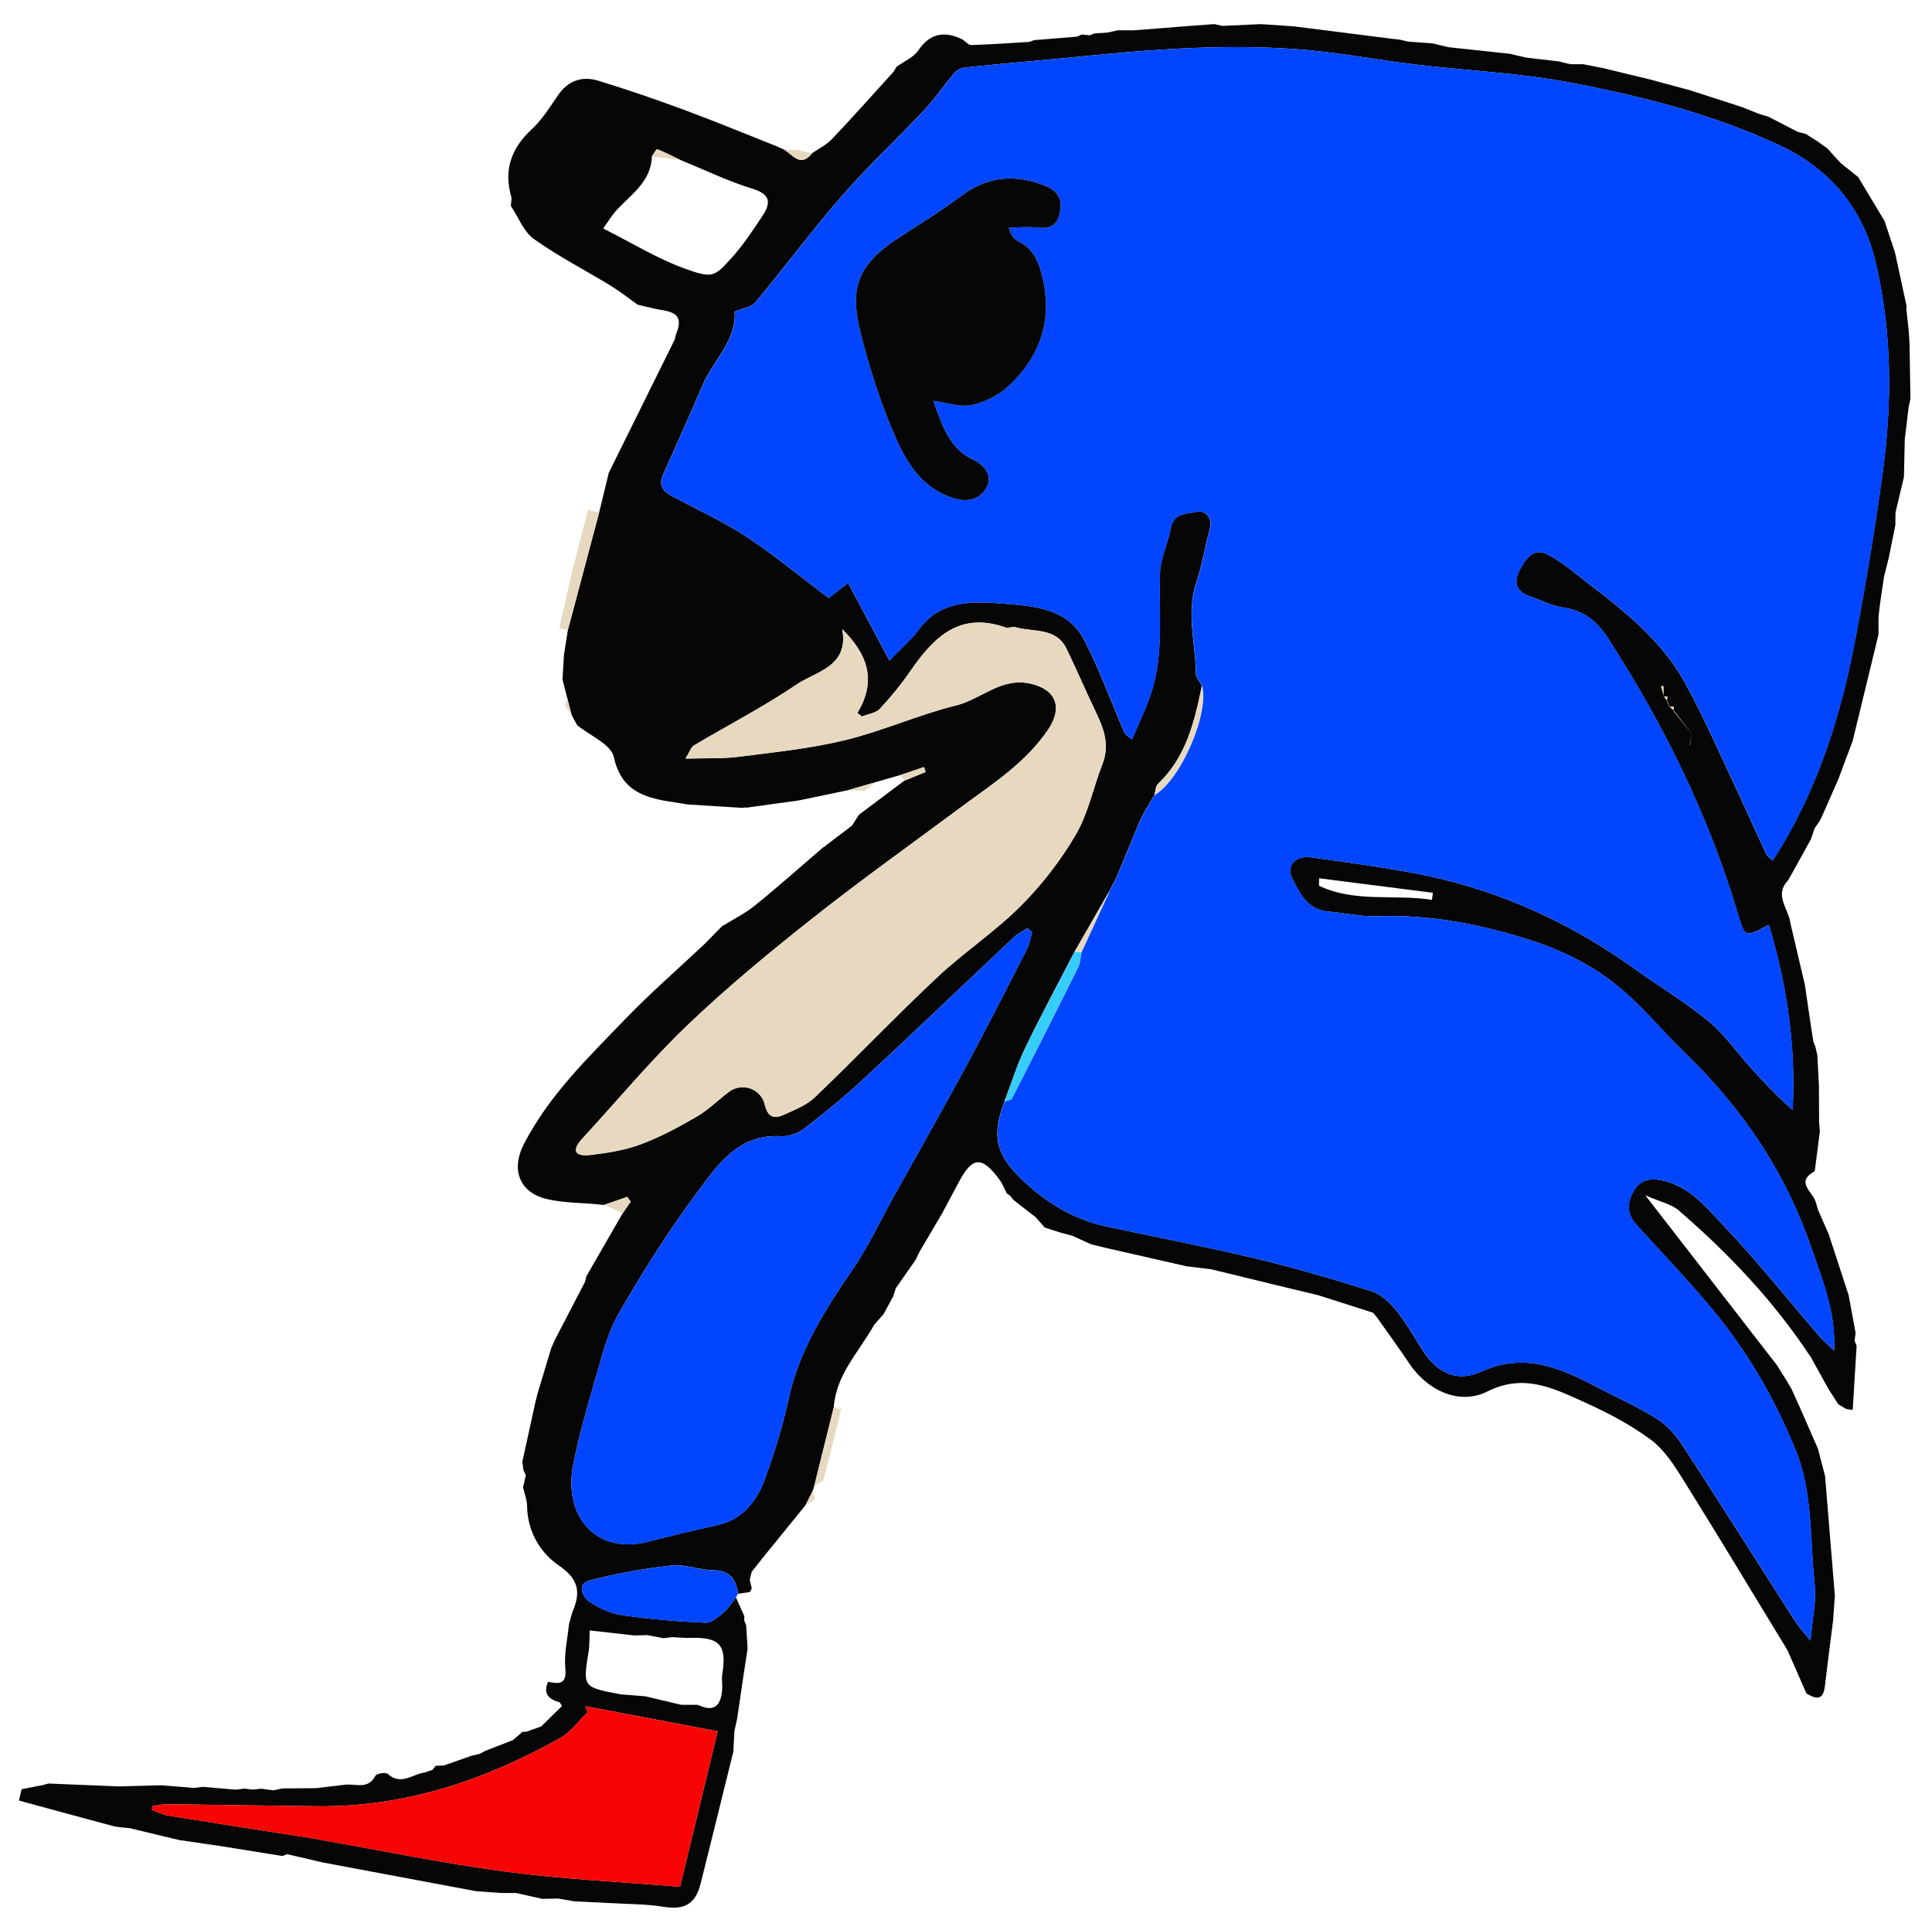 <svg width="160" height="159" viewBox="0 0 160 159" fill="none" xmlns="http://www.w3.org/2000/svg">
<path d="M1.571 149.085C4.153 149.787 6.732 150.499 9.318 151.185C9.776 151.307 10.266 151.314 10.739 151.373C12.098 151.703 13.459 152.025 14.818 152.351C16.006 152.525 17.193 152.701 18.381 152.874C20.047 153.143 21.717 153.409 23.384 153.677C23.518 153.626 23.652 153.575 23.785 153.528C24.775 153.757 25.768 153.987 26.757 154.217C30.976 155.007 35.194 155.8 39.416 156.59C40.1 156.642 40.782 156.689 41.467 156.74C41.895 156.74 42.323 156.742 42.751 156.742C43.469 156.902 44.188 157.066 44.905 157.226C45.346 157.218 45.791 157.208 46.232 157.2C46.673 157.276 47.115 157.352 47.559 157.431C48.595 157.481 49.632 157.531 50.668 157.581C52.079 157.669 53.508 157.651 54.899 157.876C56.682 158.166 57.595 157.689 58.035 155.917C58.941 152.294 59.834 148.668 60.73 145.043C60.761 144.47 60.791 143.901 60.822 143.328C60.895 142.998 60.967 142.672 61.04 142.342C61.221 141.104 61.407 139.864 61.589 138.626C61.699 137.913 61.806 137.199 61.917 136.482C61.918 136.479 61.906 136.413 61.906 136.413C61.868 135.807 61.834 135.201 61.796 134.594C61.741 134.449 61.685 134.307 61.629 134.161C61.633 134.048 61.639 133.934 61.643 133.817C61.41 133.299 61.178 132.777 60.944 132.258C60.626 132.668 60.36 133.145 59.968 133.47C59.513 133.853 58.935 134.384 58.431 134.362C56.115 134.26 53.794 134.065 51.495 133.73C50.55 133.592 49.575 133.147 48.785 132.598C48.215 132.202 47.778 131.145 48.81 130.87C51.035 130.284 53.326 129.873 55.616 129.622C56.736 129.498 57.916 130.006 59.07 130.018C60.46 130.032 60.96 130.772 61.124 131.965C61.445 131.918 61.77 131.871 62.091 131.824C62.146 131.726 62.205 131.629 62.26 131.532C62.204 131.289 62.148 131.042 62.092 130.8C62.145 130.583 62.197 130.366 62.25 130.15C62.631 129.669 63.011 129.181 63.398 128.705C64.5 127.346 65.606 125.989 66.709 124.63C66.903 124.246 67.095 123.858 67.289 123.475C67.335 123.34 67.378 123.205 67.425 123.07C67.967 120.891 68.507 118.708 69.049 116.529C69.239 113.803 71.151 111.922 72.388 109.707C72.654 109.403 72.916 109.098 73.18 108.797C73.446 108.306 73.715 107.812 73.981 107.32C74.047 107.104 74.113 106.89 74.179 106.674C74.733 105.884 75.287 105.09 75.838 104.3C75.944 104.079 76.049 103.858 76.154 103.64C76.806 102.533 77.458 101.424 78.11 100.317L78.097 100.324C78.55 99.475 79.004 98.623 79.461 97.775C80.55 95.753 81.34 95.726 82.778 97.683C83.032 98.029 83.189 98.449 83.39 98.838C83.492 98.88 83.585 98.941 83.664 99.016C83.752 99.128 83.836 99.242 83.924 99.353C84.537 99.829 85.147 100.3 85.76 100.775C86.017 101.066 86.274 101.354 86.531 101.646C86.958 101.784 87.385 101.919 87.811 102.057C88.135 102.142 88.459 102.228 88.784 102.31C89.312 102.549 89.835 102.791 90.362 103.03C90.796 103.135 91.234 103.241 91.668 103.346C93.864 103.847 96.063 104.345 98.258 104.846C98.939 104.928 99.622 105.01 100.302 105.095C100.74 105.201 101.177 105.307 101.615 105.413C102.931 105.732 104.246 106.054 105.562 106.377C106.766 106.668 107.975 106.955 109.179 107.246C110.689 107.727 112.199 108.211 113.709 108.692C113.804 108.805 113.898 108.922 113.992 109.035L113.989 109.02C114.885 110.294 115.814 111.55 116.676 112.85C118.182 115.119 120.827 116.392 123.182 115.212C126.216 113.693 128.668 114.958 131.203 116.097C133.122 116.961 135.026 117.958 136.707 119.203C137.821 120.025 138.646 121.319 139.402 122.527C142.325 127.21 145.168 131.939 148.039 136.651C148.559 137.84 149.079 139.029 149.599 140.219C150.364 140.682 150.986 140.833 151.127 139.634C151.339 137.812 151.581 135.992 151.81 134.171C151.857 133.488 151.908 132.805 151.955 132.122C151.686 128.819 151.413 125.518 151.144 122.216C150.947 121.463 150.753 120.71 150.556 119.957C150.051 118.807 149.546 117.656 149.044 116.506C148.817 116.006 148.591 115.503 148.364 115.003C148.201 114.728 148.034 114.451 147.871 114.175C147.76 113.999 147.649 113.826 147.539 113.65L147.166 113.046C143.639 108.495 140.11 103.939 136.259 98.973C137.484 99.509 138.415 99.693 139.034 100.229C143.153 103.788 146.881 107.71 149.891 112.268C149.938 112.304 149.968 112.349 149.982 112.408C150.462 113.271 150.943 114.135 151.423 114.998C151.699 115.426 151.975 115.858 152.247 116.285C152.461 116.41 152.671 116.534 152.886 116.655C153.042 116.686 153.199 116.714 153.355 116.745L153.436 116.698C153.545 114.943 153.653 113.187 153.758 111.433C153.701 111.294 153.645 111.152 153.588 111.013C153.615 110.798 153.644 110.579 153.672 110.363C153.482 109.324 153.287 108.286 153.097 107.247C152.548 105.571 152.004 103.894 151.456 102.218C151.165 101.55 150.87 100.885 150.579 100.216C150.509 99.984 150.44 99.755 150.367 99.522C150.126 98.679 148.646 97.872 150.288 96.974C150.429 95.876 150.574 94.775 150.715 93.677C150.693 93.435 150.671 93.194 150.651 92.949C150.647 91.916 150.639 90.883 150.635 89.85C150.59 89.029 150.549 88.21 150.504 87.386L150.514 87.403C150.452 87.141 150.391 86.876 150.329 86.614C150.282 86.506 150.231 86.4 150.185 86.291C150.125 85.919 150.066 85.543 150.007 85.171C149.917 84.565 149.829 83.964 149.739 83.359C149.653 82.764 149.567 82.17 149.478 81.576C149.308 80.853 149.141 80.132 148.971 79.41C148.739 78.416 148.505 77.425 148.272 76.43C148.133 75.25 146.884 74.124 148.095 72.879C148.715 71.757 149.339 70.637 149.959 69.516C150.066 69.201 150.178 68.885 150.286 68.57C150.424 68.371 150.564 68.169 150.703 67.969C150.755 67.871 150.804 67.768 150.856 67.669C151.32 66.615 151.782 65.556 152.247 64.501C152.64 63.454 153.034 62.403 153.428 61.355C153.878 59.498 154.328 57.641 154.781 55.785C154.887 55.348 154.993 54.912 155.099 54.475C155.178 54.147 155.258 53.819 155.337 53.491C155.417 53.163 155.496 52.838 155.572 52.509C155.579 51.934 155.539 51.351 155.601 50.779C155.71 49.77 155.883 48.767 156.026 47.759C156.159 47.228 156.291 46.694 156.424 46.163C156.605 45.273 156.782 44.385 156.963 43.494C156.967 43.144 156.973 42.791 156.977 42.442L157.676 39.488C157.7 38.455 157.721 37.418 157.745 36.385C157.852 35.483 157.958 34.585 158.069 33.684C158.118 33.467 158.165 33.245 158.214 33.028C158.191 31.525 158.168 30.026 158.142 28.522C158.121 28.18 158.1 27.834 158.082 27.493C158.017 26.883 157.949 26.273 157.884 25.663C157.866 25.565 157.87 25.465 157.9 25.368C157.58 23.887 157.26 22.406 156.94 20.922C156.653 20.053 156.366 19.181 156.078 18.312C155.349 17.096 154.619 15.881 153.889 14.665C153.408 14.281 152.924 13.893 152.442 13.508C152.071 13.099 151.696 12.692 151.325 12.282C151.034 12.073 150.743 11.867 150.452 11.658C150.149 11.469 149.847 11.278 149.545 11.09L148.892 10.921C148.065 10.495 147.242 10.07 146.415 9.644C146.199 9.585 145.981 9.521 145.766 9.462C145.231 9.253 144.698 9.04 144.167 8.831C143.846 8.729 143.527 8.624 143.207 8.522C142.128 8.174 141.045 7.825 139.966 7.476C138.881 7.182 137.795 6.891 136.713 6.597C135.397 6.278 134.081 5.959 132.765 5.64C132.213 5.531 131.665 5.422 131.112 5.316C130.76 5.318 130.408 5.316 130.056 5.317C129.727 5.238 129.401 5.159 129.072 5.082C128.167 4.978 127.262 4.873 126.361 4.766L125.047 4.454C123.349 4.272 121.652 4.09 119.954 3.908C119.737 3.855 119.516 3.801 119.299 3.752C119.078 3.699 118.858 3.645 118.637 3.592L116.587 3.442C116.366 3.389 116.146 3.335 115.925 3.282C115.702 3.256 115.481 3.233 115.257 3.207C112.55 2.863 109.846 2.524 107.139 2.181C106.233 2.121 105.326 2.057 104.42 1.998C103.357 2.046 102.292 2.097 101.229 2.145C101.007 2.094 100.789 2.045 100.568 1.995C99.745 2.056 98.925 2.118 98.103 2.179C97.392 2.236 96.678 2.292 95.968 2.349C95.254 2.406 94.541 2.459 93.827 2.515C93.416 2.513 93.003 2.506 92.593 2.504C92.299 2.568 92.004 2.636 91.706 2.699C91.352 2.721 90.995 2.746 90.641 2.768L90.642 2.761C90.518 2.814 90.386 2.869 90.255 2.921C90.038 2.899 89.819 2.881 89.598 2.859C89.458 2.919 89.319 2.975 89.179 3.035C87.999 3.131 86.819 3.227 85.639 3.324C85.506 3.371 85.372 3.422 85.238 3.47C83.641 3.565 82.045 3.682 80.448 3.729C80.206 3.737 79.953 3.429 79.704 3.264C78.235 2.554 77.049 2.718 76.053 4.168C75.653 4.756 74.868 5.08 74.255 5.522C74.165 5.666 74.076 5.815 73.985 5.96C72.295 7.819 70.623 9.699 68.893 11.521C68.438 12.001 67.8 12.305 67.247 12.692C66.34 13.845 65.696 12.896 64.994 12.414C64.762 12.309 64.532 12.208 64.3 12.103C61.753 11.097 59.224 10.046 56.66 9.098C54.314 8.23 51.94 7.415 49.547 6.682C48.233 6.281 47.071 6.652 46.236 7.853C45.557 8.828 44.922 9.883 44.06 10.678C42.32 12.282 41.678 14.11 42.367 16.386C42.348 16.607 42.326 16.827 42.307 17.049C42.931 17.981 43.362 19.18 44.217 19.79C46.227 21.226 48.451 22.359 50.568 23.654C51.345 24.127 52.063 24.701 52.81 25.229C53.247 25.335 53.686 25.438 54.124 25.541C55.263 25.799 56.811 25.709 55.991 27.671C55.953 27.825 55.909 27.978 55.869 28.131C54.051 31.807 52.234 35.48 50.413 39.156C50.361 39.372 50.307 39.592 50.258 39.809C50.047 40.682 49.834 41.558 49.619 42.43C48.756 45.678 47.893 48.922 47.029 52.169C46.923 52.852 46.813 53.534 46.707 54.217C46.667 54.898 46.623 55.583 46.583 56.264C46.716 56.779 46.849 57.295 46.982 57.81C47.102 58.28 47.224 58.751 47.344 59.218C47.494 59.493 47.647 59.767 47.796 60.043C48.854 60.91 50.606 61.63 50.833 62.676C51.373 65.176 52.934 65.909 55.036 66.303L56.996 66.612C58.499 66.705 60.006 66.799 61.509 66.893C61.606 66.85 61.709 66.844 61.812 66.876C63.269 66.673 64.729 66.471 66.184 66.272C67.52 65.991 68.859 65.714 70.195 65.434C70.982 65.204 71.772 64.979 72.559 64.749C73.229 64.557 73.896 64.364 74.566 64.172C75.219 63.952 75.868 63.731 76.521 63.51C76.564 63.646 76.612 63.782 76.655 63.918L74.888 64.643C73.635 65.583 72.383 66.523 71.131 67.464C70.941 67.761 70.754 68.06 70.562 68.361C69.828 68.916 69.095 69.471 68.364 70.027C68.329 70.088 68.275 70.124 68.202 70.134C66.32 71.748 64.467 73.401 62.538 74.962C61.702 75.638 60.713 76.125 59.79 76.7C59.3 77.2 58.807 77.695 58.317 78.195C56.115 80.263 53.829 82.252 51.738 84.424C48.661 87.617 45.451 90.716 43.382 94.738C42.296 96.847 43.012 98.765 45.333 99.293C46.704 99.604 48.149 99.59 49.562 99.724C49.725 99.742 49.891 99.762 50.054 99.78L50.045 99.757C50.677 99.539 51.311 99.321 51.943 99.102C52.036 99.233 52.133 99.364 52.227 99.498C52.005 99.823 51.783 100.147 51.562 100.469C50.565 102.201 49.563 103.934 48.565 105.666C48.527 105.82 48.49 105.974 48.453 106.128C47.622 107.73 46.788 109.331 45.958 110.929C45.857 111.159 45.753 111.387 45.652 111.619C45.27 112.892 44.888 114.165 44.503 115.437C44.45 115.657 44.398 115.873 44.341 116.092C43.98 117.738 43.62 119.385 43.259 121.031C43.288 121.257 43.316 121.486 43.345 121.712C43.414 121.857 43.481 121.998 43.55 122.143C43.524 122.252 43.497 122.363 43.471 122.472C43.448 122.581 43.424 122.693 43.401 122.802C43.371 122.91 43.342 123.017 43.312 123.128C43.431 123.654 43.642 124.177 43.651 124.704C43.679 126.802 44.747 128.576 46.265 129.611C47.982 130.777 48.094 131.885 47.398 133.488C47.306 133.813 47.217 134.135 47.124 134.46C47.005 135.685 46.701 136.925 46.817 138.127C46.948 139.5 46.305 139.434 45.388 139.254C44.948 140.248 45.457 140.705 46.349 140.953C46.415 141.052 46.477 141.154 46.544 141.254C45.972 141.817 45.396 142.382 44.824 142.945C44.427 143.089 44.031 143.229 43.633 143.373C43.487 143.389 43.341 143.402 43.191 143.415C43.192 143.411 43.174 143.487 43.174 143.487C42.937 143.687 42.697 143.889 42.46 144.089C41.698 144.387 40.933 144.684 40.172 144.979L39.758 145.205C39.514 145.264 39.269 145.327 39.025 145.386C38.267 145.65 37.509 145.918 36.752 146.183C36.53 146.191 36.312 146.198 36.091 146.207C35.997 146.319 35.903 146.435 35.809 146.548C35.601 146.619 35.395 146.691 35.186 146.762C34.174 146.885 33.216 147.879 32.114 146.879C31.942 146.723 31.188 146.845 31.084 147.043C30.508 148.14 29.553 147.728 28.702 147.761C27.855 147.862 27.013 147.96 26.166 148.06C25.238 148.068 24.306 148.075 23.378 148.082L22.642 148.241C22.309 148.195 21.978 148.15 21.648 148.104C21.405 148.129 21.162 148.153 20.919 148.178C20.696 148.152 20.473 148.122 20.25 148.096C20.009 148.124 19.765 148.155 19.524 148.184L16.801 147.951C16.561 147.98 16.317 148.007 16.076 148.039C15.171 147.966 14.261 147.895 13.356 147.821C12.184 147.853 11.013 147.886 9.839 147.914C8.115 147.843 6.393 147.773 4.669 147.703C4.448 147.694 4.223 147.685 4.003 147.674C3.868 147.714 3.736 147.755 3.602 147.792C2.999 147.909 2.394 148.03 1.788 148.147C1.712 148.459 1.643 148.773 1.57 149.088L1.571 149.085ZM138.28 58.514C138.216 58.36 138.15 58.201 138.087 58.047C137.995 57.921 137.901 57.793 137.809 57.667C137.728 57.387 137.647 57.103 137.565 56.823C137.629 56.817 137.689 56.811 137.753 56.806C137.762 57.1 137.768 57.393 137.785 57.682C137.884 57.675 137.983 57.671 138.082 57.664C138.07 57.8 138.058 57.936 138.051 58.066C138.121 58.222 138.192 58.375 138.27 58.526C138.387 58.519 138.502 58.516 138.619 58.51C138.608 58.628 138.592 58.75 138.581 58.868C139.088 59.492 139.595 60.115 140.099 60.741C140.043 61.057 139.99 61.374 139.943 61.686C140.111 61.696 140.28 61.702 140.001 61.69C140.242 61.831 140.105 61.75 139.967 61.671C140.012 61.359 140.057 61.043 140.098 60.73C139.606 60.1 139.113 59.474 138.626 58.841C138.509 58.733 138.393 58.621 138.28 58.514ZM91.839 73.841C92.04 73.456 92.245 73.071 92.446 72.686C93.118 71.063 93.793 69.444 94.465 67.821L94.828 67.128C95.087 66.694 95.344 66.263 95.603 65.829C95.696 65.514 95.693 65.097 95.901 64.9C98.242 62.685 98.92 59.744 99.54 56.771C99.363 56.436 99.044 56.102 99.039 55.763C99.009 53.255 98.225 50.755 99.07 48.232C99.551 46.793 99.793 45.278 100.187 43.81C100.45 42.824 99.756 42.225 99.124 42.374C98.371 42.55 97.211 42.421 96.969 43.693C96.727 44.979 96.1 46.227 96.058 47.509C95.945 50.72 96.379 53.972 95.417 57.109C94.986 58.512 94.319 59.844 93.758 61.209C93.231 60.897 93.141 60.709 93.055 60.514C91.973 57.994 91.034 55.4 89.777 52.97C88.425 50.356 85.571 50.172 83.157 49.986C80.733 49.798 77.987 49.601 76.162 52.042C75.486 52.945 74.611 53.699 73.659 54.694C72.469 52.46 71.384 50.426 70.237 48.272C69.581 48.78 69.118 49.137 68.629 49.518C66.346 47.798 64.183 46.002 61.849 44.463C59.929 43.199 57.813 42.228 55.775 41.15C55.006 40.745 54.483 40.274 54.904 39.324C56.001 36.855 57.119 34.399 58.174 31.914C59.064 29.823 61.022 28.182 60.837 25.799C61.45 25.541 62.201 25.462 62.55 25.043C64.974 22.14 67.225 19.093 69.706 16.241C71.858 13.775 74.268 11.535 76.509 9.146C77.43 8.164 78.193 7.039 79.066 6.01C79.255 5.792 79.606 5.623 79.899 5.594C81.817 5.385 83.736 5.214 85.655 5.04C89.615 4.687 93.568 4.231 97.536 4.029C100.763 3.863 104.017 3.835 107.237 4.06C110.557 4.291 113.846 4.935 117.152 5.334C121.499 5.856 125.906 6.041 130.19 6.864C136.068 7.994 141.889 9.474 147.366 12.028C151.57 13.988 154.269 17.269 155.32 21.682C156.697 27.47 156.708 33.379 155.897 39.251C155.266 43.823 154.51 48.382 153.648 52.915C152.422 59.368 150.48 65.584 146.802 71.255C146.606 71.059 146.363 70.913 146.264 70.701C145.192 68.399 144.163 66.075 143.08 63.777C141.91 61.301 140.806 58.786 139.465 56.401C137.573 53.038 134.599 50.646 131.576 48.343C130.453 47.487 129.374 46.521 128.127 45.888C126.933 45.283 126.295 46.375 125.829 47.249C125.343 48.163 125.541 48.968 126.636 49.352C127.577 49.681 128.496 50.157 129.464 50.305C131.161 50.56 132.25 51.428 133.167 52.849C137.795 60.012 141.531 67.581 143.953 75.769C144.498 77.614 144.524 77.637 146.485 76.577C148.012 81.63 148.73 86.703 148.457 91.896C147.162 90.769 146.088 89.623 145.036 88.461C143.855 87.154 142.837 85.663 141.492 84.556C139.553 82.957 137.371 81.653 135.32 80.183C129.72 76.168 123.556 73.455 116.764 72.229C114.027 71.736 111.268 71.349 108.508 70.982C107.293 70.819 106.508 71.699 106.992 72.678C107.627 73.968 108.277 75.341 110.036 75.483C111.359 75.588 112.686 75.906 114 75.86C118.424 75.702 122.704 76.542 126.849 77.88C129.178 78.632 131.51 79.76 133.449 81.234C135.741 82.974 137.585 85.297 139.67 87.317C144.331 91.831 147.857 97.059 149.965 103.208C150.898 105.929 152.046 108.607 151.891 111.818C151.379 111.329 150.995 111.017 150.68 110.649C148.049 107.593 145.535 104.424 142.76 101.503C141.313 99.982 139.93 98.202 137.613 97.73C136.53 97.51 135.792 97.723 135.251 98.693C134.71 99.66 134.749 100.548 135.498 101.38C137.606 103.721 139.797 105.993 141.81 108.412C144.71 111.898 146.953 115.78 148.676 119.995C150.164 123.631 149.872 127.452 150.28 131.198C150.43 132.565 150.094 133.981 149.936 135.853C149.315 135.067 148.922 134.645 148.616 134.168C145.541 129.365 142.503 124.537 139.394 119.757C138.839 118.9 138.112 118.046 137.264 117.507C135.695 116.508 133.97 115.75 132.316 114.883C129.265 113.286 126.261 111.925 122.683 113.566C120.687 114.483 119.044 113.702 117.851 111.857C117.118 110.724 116.464 109.53 115.619 108.488C115.083 107.826 114.338 107.146 113.552 106.896C110.344 105.889 107.109 104.949 103.839 104.17C99.802 103.205 95.716 102.43 91.655 101.561C89.218 101.039 87.106 99.864 85.248 98.233C82.485 95.805 82.04 94.249 83.185 91.191C83.748 89.716 84.211 88.195 84.896 86.777C86.197 84.08 87.623 81.445 88.996 78.787C89.948 77.128 90.904 75.469 91.857 73.811L91.825 73.841L91.839 73.841ZM51.38 140.286C48.255 139.699 48.265 139.701 48.746 136.753C48.838 136.185 48.807 135.597 48.836 135C50.145 135.147 51.346 135.282 52.543 135.416C52.898 135.404 53.252 135.393 53.609 135.386L54.944 135.643C55.184 135.615 55.425 135.586 55.669 135.555C56.158 135.576 56.651 135.63 57.138 135.616C59.617 135.536 60.209 136.214 59.811 138.661C59.749 139.031 59.835 139.424 59.812 139.804C59.733 141.122 59.242 141.854 57.794 141.16C57.331 141.158 56.865 141.157 56.402 141.156C55.414 140.92 54.429 140.684 53.441 140.452C52.757 140.397 52.074 140.343 51.389 140.291L51.38 140.286ZM53.983 12.958C54.132 12.744 54.362 12.328 54.419 12.352C55.087 12.614 55.731 12.944 56.38 13.258C58.358 14.064 60.296 15.009 62.33 15.631C63.939 16.122 63.794 16.906 63.1 17.944C62.324 19.104 61.55 20.285 60.621 21.317C59.164 22.927 59.037 23.08 56.695 22.235C54.431 21.415 52.339 20.116 49.956 18.92C50.39 18.309 50.653 17.859 50.991 17.482C52.219 16.123 53.915 15.078 53.989 12.96L53.983 12.958ZM85.094 76.861C85.223 76.976 85.349 77.09 85.478 77.204C85.333 77.673 85.255 78.179 85.035 78.612C83.4 81.811 81.773 85.016 80.067 88.174C78.088 91.839 76.027 95.456 74.002 99.096C72.891 101.091 71.928 103.185 70.64 105.062C68.35 108.405 66.198 111.76 65.316 115.805C64.831 118.036 64.147 120.24 63.371 122.39C62.694 124.265 61.545 125.814 59.385 126.287C57.468 126.709 55.554 127.162 53.655 127.653C49.34 128.768 46.656 125.498 47.459 121.354C47.917 118.974 48.589 116.632 49.271 114.307C49.816 112.445 50.258 110.481 51.206 108.825C53.163 105.408 55.276 102.05 57.624 98.888C59.361 96.551 61.07 93.856 64.714 94.082C65.367 94.123 66.168 93.789 66.701 93.376C68.407 92.056 70.074 90.681 71.653 89.212C75.79 85.369 79.865 81.462 83.977 77.591C84.297 77.29 84.719 77.1 85.092 76.857L85.094 76.861ZM70.998 59.031L71.379 59.328C71.885 59.121 72.534 59.046 72.876 58.684C73.802 57.696 74.663 56.63 75.432 55.513C77.34 52.745 79.493 50.616 83.275 51.956C83.515 52.042 83.841 51.864 84.092 51.935C85.578 52.358 87.454 51.92 88.33 53.724C89.195 55.514 89.981 57.344 90.839 59.14C91.477 60.472 91.885 61.78 91.301 63.268C90.542 65.206 90.132 67.33 89.1 69.099C87.85 71.238 86.283 73.266 84.53 75.019C82.393 77.155 79.822 78.852 77.612 80.926C74.167 84.159 70.905 87.586 67.49 90.85C66.787 91.524 65.78 91.912 64.866 92.323C64.092 92.667 63.569 92.468 63.344 91.485C63.032 90.128 61.454 89.596 60.383 90.396C59.485 91.067 58.679 91.89 57.718 92.449C56.214 93.322 54.663 94.158 53.04 94.762C51.715 95.254 50.268 95.476 48.853 95.637C47.657 95.771 47.29 95.286 48.224 94.279C51.114 91.151 53.837 87.85 56.908 84.912C60.178 81.783 63.687 78.888 67.239 76.077C71.269 72.889 75.456 69.901 79.584 66.841C82.188 64.908 84.946 63.172 86.814 60.395C88.043 58.57 87.451 57.092 85.369 56.612C82.918 56.046 81.279 57.893 79.197 58.406C76.089 59.171 73.128 60.52 70.018 61.278C67.141 61.98 64.156 62.281 61.208 62.658C59.853 62.83 58.468 62.765 56.77 62.815C57.142 62.214 57.238 61.862 57.462 61.729C60.314 60.037 63.273 58.507 66.015 56.653C67.61 55.577 70.319 55.194 69.756 52.098C71.812 54.135 72.656 56.317 71.004 59.036L70.998 59.031ZM12.583 149.847C12.597 149.746 12.613 149.649 12.627 149.548C13.031 149.49 13.437 149.383 13.84 149.387C17.978 149.435 22.115 149.51 26.253 149.558C33.524 149.639 40.152 147.403 46.4 143.904C47.274 143.414 47.91 142.502 48.656 141.783C48.596 141.612 48.536 141.441 48.477 141.27C52.063 141.952 55.654 142.631 59.437 143.35L56.317 156.223C51.399 155.816 46.644 155.601 41.942 154.979C36.805 154.3 31.717 153.244 26.607 152.35C26.387 152.31 26.166 152.26 25.944 152.224C21.927 151.594 17.907 150.977 13.894 150.328C13.445 150.254 13.02 150.012 12.583 149.847ZM109.234 73.332C109.238 73.129 109.242 72.924 109.246 72.721C112.386 73.12 115.524 73.523 118.664 73.923C118.637 74.118 118.614 74.314 118.588 74.509C115.483 74.01 112.223 74.769 109.23 73.335L109.234 73.332Z" fill="#060606"/>
<path d="M47.028 52.172C47.892 48.925 48.755 45.681 49.619 42.434C49.311 42.366 49.003 42.298 48.696 42.231C48.334 43.637 47.972 45.046 47.607 46.452C47.543 46.669 47.483 46.887 47.42 47.105C47.051 48.745 46.68 50.389 46.314 52.03C46.553 52.078 46.79 52.121 47.029 52.169L47.028 52.172Z" fill="#E6D9C0"/>
<path d="M68.192 122.565C68.606 120.928 69.019 119.295 69.437 117.659C69.51 117.329 69.585 117.003 69.658 116.674C69.454 116.624 69.25 116.575 69.046 116.525C68.504 118.704 67.965 120.887 67.422 123.066C67.679 122.899 67.936 122.728 68.193 122.561L68.192 122.565Z" fill="#E6D9C0"/>
<path d="M67.248 12.703C66.836 12.603 66.425 12.503 66.01 12.403C65.671 12.411 65.332 12.415 64.992 12.424C65.696 12.91 66.34 13.859 67.244 12.702L67.248 12.703Z" fill="#E6D9C0"/>
<path d="M71.599 65.475C71.919 65.233 72.239 64.994 72.562 64.753C71.775 64.983 70.985 65.208 70.198 65.438C70.665 65.45 71.132 65.463 71.599 65.475Z" fill="#E6D9C0"/>
<path d="M46.978 57.812C46.916 58.009 46.851 58.209 46.789 58.406C46.974 58.676 47.155 58.95 47.34 59.22C47.221 58.75 47.098 58.279 46.978 57.812Z" fill="#E6D9C0"/>
<path d="M66.705 124.633C66.971 124.468 67.238 124.3 67.505 124.135C67.433 123.916 67.36 123.697 67.284 123.477C67.091 123.861 66.896 124.248 66.705 124.633Z" fill="#E6D9C0"/>
<path d="M83.198 91.194C82.053 94.252 82.497 95.811 85.261 98.236C87.119 99.867 89.231 101.043 91.668 101.564C95.729 102.433 99.815 103.209 103.852 104.173C107.122 104.955 110.357 105.892 113.566 106.899C114.352 107.145 115.093 107.825 115.632 108.491C116.477 109.533 117.132 110.727 117.864 111.86C119.057 113.705 120.7 114.486 122.696 113.569C126.274 111.928 129.278 113.289 132.329 114.886C133.983 115.753 135.707 116.515 137.277 117.51C138.126 118.049 138.849 118.902 139.407 119.76C142.516 124.54 145.554 129.368 148.63 134.172C148.935 134.649 149.329 135.067 149.949 135.857C150.103 133.983 150.44 132.564 150.293 131.202C149.885 127.455 150.177 123.635 148.689 119.998C146.962 115.783 144.723 111.901 141.823 108.416C139.81 105.996 137.619 103.725 135.512 101.383C134.762 100.552 134.723 99.663 135.264 98.697C135.806 97.727 136.544 97.513 137.626 97.734C139.946 98.209 141.326 99.985 142.773 101.507C145.548 104.427 148.062 107.597 150.693 110.652C151.011 111.021 151.392 111.333 151.904 111.821C152.059 108.611 150.914 105.933 149.978 103.211C147.869 97.065 144.344 91.834 139.683 87.32C137.598 85.3 135.754 82.977 133.462 81.237C131.523 79.767 129.191 78.635 126.862 77.883C122.717 76.545 118.436 75.709 114.013 75.863C112.699 75.909 111.375 75.592 110.049 75.486C108.286 75.344 107.64 73.971 107.005 72.681C106.521 71.702 107.306 70.823 108.521 70.985C111.278 71.351 114.037 71.738 116.778 72.232C123.57 73.458 129.733 76.171 135.333 80.186C137.384 81.656 139.566 82.96 141.505 84.559C142.846 85.666 143.868 87.157 145.049 88.465C146.101 89.63 147.175 90.773 148.47 91.899C148.743 86.706 148.025 81.633 146.498 76.58C144.537 77.641 144.512 77.617 143.966 75.772C141.543 67.587 137.804 60.018 133.18 52.852C132.263 51.431 131.171 50.562 129.477 50.308C128.509 50.163 127.59 49.684 126.649 49.355C125.551 48.971 125.352 48.165 125.842 47.252C126.309 46.375 126.946 45.283 128.14 45.892C129.384 46.523 130.463 47.49 131.589 48.346C134.612 50.649 137.583 53.037 139.478 56.404C140.816 58.788 141.923 61.304 143.093 63.78C144.177 66.075 145.205 68.402 146.278 70.704C146.376 70.916 146.62 71.062 146.816 71.259C150.493 65.588 152.435 59.371 153.661 52.918C154.523 48.385 155.283 43.827 155.911 39.254C156.718 33.381 156.711 27.473 155.334 21.686C154.283 17.269 151.586 13.992 147.38 12.031C141.902 9.477 136.081 7.997 130.203 6.868C125.916 6.044 121.512 5.859 117.166 5.337C113.855 4.938 110.566 4.293 107.25 4.063C104.03 3.838 100.776 3.869 97.549 4.032C93.581 4.234 89.628 4.69 85.669 5.043C83.749 5.214 81.826 5.387 79.912 5.597C79.618 5.63 79.265 5.794 79.079 6.014C78.204 7.038 77.443 8.167 76.522 9.149C74.281 11.538 71.871 13.778 69.719 16.244C67.235 19.092 64.984 22.142 62.563 25.046C62.215 25.462 61.463 25.544 60.85 25.802C61.036 28.185 59.076 29.829 58.187 31.917C57.129 34.401 56.014 36.858 54.918 39.327C54.495 40.28 55.019 40.748 55.788 41.153C57.83 42.232 59.943 43.199 61.862 44.467C64.196 46.005 66.359 47.801 68.642 49.521C69.132 49.14 69.594 48.783 70.25 48.275C71.397 50.429 72.483 52.46 73.672 54.697C74.624 53.699 75.496 52.947 76.175 52.045C78.003 49.605 80.749 49.802 83.17 49.989C85.58 50.177 88.437 50.362 89.79 52.973C91.047 55.404 91.986 57.997 93.069 60.517C93.15 60.711 93.241 60.9 93.771 61.212C94.332 59.847 95.003 58.516 95.43 57.112C96.39 53.971 95.958 50.723 96.071 47.512C96.117 46.231 96.74 44.982 96.982 43.696C97.224 42.425 98.384 42.553 99.137 42.377C99.769 42.228 100.466 42.832 100.2 43.813C99.806 45.281 99.564 46.799 99.083 48.236C98.238 50.758 99.019 53.257 99.052 55.767C99.057 56.105 99.376 56.439 99.553 56.774C100.147 59.124 97.777 64.577 95.616 65.832C95.357 66.266 95.1 66.697 94.841 67.131C94.719 67.362 94.6 67.594 94.478 67.824C93.806 69.447 93.132 71.066 92.46 72.689C92.258 73.074 92.053 73.459 91.852 73.844L91.884 73.814C91.111 75.492 90.339 77.17 89.569 78.849C89.48 79.262 89.47 79.718 89.29 80.088C87.482 83.725 85.649 87.349 83.801 90.965C83.729 91.104 83.414 91.121 83.212 91.194L83.198 91.194ZM77.296 33.189C78.034 35.276 78.659 37.154 80.549 38.035C81.61 38.532 82.13 39.377 81.776 40.202C81.379 41.137 80.4 41.64 79.141 41.29C76.497 40.555 75.163 38.453 74.197 36.273C72.964 33.487 72.024 30.539 71.281 27.58C70.479 24.38 70.657 22.207 74.107 19.903C75.945 18.674 77.85 17.538 79.617 16.215C81.54 14.777 83.569 14.425 85.828 15.122C87.057 15.5 88.126 15.96 87.769 17.621C87.411 19.282 86.183 18.786 85.133 18.792C84.603 18.796 84.075 18.834 83.543 18.858C83.751 19.524 84.008 19.798 84.321 19.961C85.433 20.532 85.928 21.406 86.253 22.638C87.246 26.402 86.208 29.506 83.431 32.039C82.63 32.77 81.502 33.313 80.439 33.534C79.521 33.725 78.482 33.341 77.294 33.185L77.296 33.189Z" fill="#0146FE"/>
<path d="M85.093 76.865C84.718 77.107 84.298 77.301 83.978 77.598C79.867 81.466 75.788 85.375 71.655 89.22C70.077 90.685 68.405 92.062 66.702 93.383C66.167 93.795 65.368 94.13 64.716 94.09C61.072 93.86 59.364 96.555 57.626 98.895C55.278 102.057 53.169 105.413 51.208 108.832C50.259 110.488 49.818 112.452 49.273 114.314C48.59 116.643 47.918 118.985 47.46 121.361C46.661 125.506 49.345 128.776 53.657 127.661C55.559 127.17 57.47 126.716 59.387 126.295C61.547 125.821 62.692 124.271 63.373 122.397C64.152 120.248 64.832 118.044 65.317 115.813C66.2 111.768 68.351 108.412 70.642 105.069C71.926 103.192 72.893 101.099 74.004 99.103C76.029 95.463 78.087 91.845 80.069 88.181C81.775 85.02 83.402 81.815 85.037 78.619C85.257 78.186 85.337 77.684 85.479 77.212C85.35 77.097 85.225 76.983 85.096 76.869L85.093 76.865Z" fill="#0146FE"/>
<path d="M70.997 59.034C72.649 56.315 71.808 54.138 69.749 52.096C70.312 55.193 67.604 55.572 66.008 56.651C63.267 58.505 60.308 60.032 57.455 61.727C57.228 61.86 57.135 62.216 56.763 62.814C58.462 62.763 59.85 62.829 61.201 62.656C64.149 62.28 67.135 61.975 70.011 61.276C73.121 60.518 76.082 59.169 79.19 58.404C81.272 57.891 82.911 56.044 85.362 56.61C87.441 57.09 88.037 58.568 86.807 60.393C84.939 63.171 82.181 64.906 79.577 66.839C75.448 69.903 71.262 72.89 67.233 76.076C63.681 78.887 60.167 81.784 56.901 84.911C53.831 87.849 51.108 91.149 48.218 94.277C47.283 95.287 47.653 95.773 48.846 95.635C50.261 95.474 51.709 95.252 53.033 94.76C54.657 94.156 56.211 93.321 57.712 92.448C58.673 91.889 59.478 91.066 60.376 90.394C61.448 89.594 63.026 90.126 63.338 91.484C63.563 92.466 64.086 92.666 64.859 92.322C65.777 91.912 66.781 91.523 67.484 90.849C70.898 87.584 74.164 84.158 77.605 80.924C79.815 78.851 82.386 77.153 84.524 75.017C86.279 73.265 87.844 71.236 89.094 69.097C90.129 67.329 90.535 65.205 91.295 63.266C91.877 61.782 91.47 60.474 90.832 59.138C89.972 57.342 89.189 55.512 88.323 53.722C87.451 51.916 85.571 52.357 84.085 51.934C83.834 51.863 83.51 52.038 83.268 51.955C79.49 50.615 77.336 52.744 75.425 55.511C74.656 56.628 73.796 57.691 72.87 58.682C72.531 59.045 71.882 59.12 71.372 59.327L70.991 59.029L70.997 59.034Z" fill="#E6D9C0"/>
<path d="M12.582 149.85C13.019 150.015 13.441 150.26 13.893 150.331C17.906 150.981 21.926 151.597 25.944 152.227C26.165 152.263 26.386 152.313 26.606 152.353C31.717 153.244 36.804 154.304 41.941 154.982C46.643 155.604 51.399 155.816 56.316 156.226L59.436 143.354C55.653 142.635 52.066 141.956 48.476 141.274C48.535 141.444 48.595 141.615 48.655 141.786C47.909 142.505 47.273 143.418 46.399 143.907C40.151 147.406 33.523 149.642 26.252 149.561C22.114 149.513 17.977 149.438 13.839 149.391C13.436 149.387 13.03 149.497 12.626 149.552C12.612 149.652 12.596 149.749 12.582 149.85Z" fill="#F90405"/>
<path d="M60.94 132.261C60.999 132.164 61.06 132.068 61.119 131.971C60.955 130.778 60.455 130.038 59.065 130.024C57.911 130.012 56.732 129.504 55.611 129.628C53.321 129.879 51.031 130.286 48.805 130.876C47.774 131.147 48.21 132.208 48.78 132.603C49.57 133.153 50.545 133.597 51.491 133.736C53.785 134.07 56.107 134.265 58.427 134.368C58.93 134.39 59.508 133.859 59.963 133.476C60.352 133.15 60.618 132.672 60.94 132.264L60.94 132.261Z" fill="#0146FE"/>
<path d="M83.198 91.194C83.4 91.122 83.715 91.104 83.787 90.965C85.635 87.349 87.468 83.725 89.276 80.088C89.46 79.719 89.468 79.266 89.555 78.849C89.372 78.829 89.192 78.81 89.009 78.79C87.636 81.452 86.21 84.087 84.909 86.78C84.225 88.195 83.761 89.719 83.198 91.194Z" fill="#35CDFB"/>
<path d="M95.602 65.832C97.762 64.58 100.133 59.124 99.539 56.774C98.92 59.747 98.242 62.688 95.9 64.903C95.692 65.1 95.696 65.517 95.602 65.832Z" fill="#E6D9C0"/>
<path d="M89.006 78.789C89.189 78.809 89.369 78.829 89.552 78.849C90.325 77.17 91.097 75.492 91.867 73.813C90.914 75.472 89.958 77.13 89.006 78.789Z" fill="#E6D9C0"/>
<path d="M50.045 99.757C50.552 99.995 51.059 100.232 51.566 100.47C51.787 100.145 52.009 99.82 52.23 99.498C52.136 99.368 52.039 99.237 51.946 99.103C51.315 99.322 50.68 99.54 50.049 99.758L50.045 99.757Z" fill="#E6D9C0"/>
<path d="M53.979 12.961C54.777 13.06 55.575 13.16 56.373 13.26C55.724 12.946 55.083 12.617 54.412 12.353C54.354 12.332 54.124 12.749 53.975 12.96L53.979 12.961Z" fill="#E6D9C0"/>
<path d="M74.89 64.647L76.658 63.922C76.614 63.786 76.567 63.65 76.523 63.514C75.871 63.735 75.221 63.956 74.569 64.177C74.677 64.331 74.785 64.49 74.891 64.644L74.89 64.647Z" fill="#E6D9C0"/>
<path d="M140.099 60.741C139.591 60.117 139.084 59.494 138.58 58.872L138.625 58.844C139.117 59.474 139.609 60.101 140.101 60.731L140.099 60.741Z" fill="#E6D9C0"/>
<path d="M137.773 57.686C137.765 57.392 137.759 57.099 137.749 56.808C137.685 56.814 137.625 56.82 137.561 56.825C137.642 57.105 137.723 57.389 137.805 57.67L137.773 57.689L137.773 57.686Z" fill="#E6D9C0"/>
<path d="M94.464 67.825C94.586 67.594 94.706 67.359 94.827 67.131C94.705 67.362 94.586 67.594 94.464 67.825Z" fill="#E6D9C0"/>
<path d="M140.097 60.733C140.053 61.046 140.007 61.361 139.966 61.674L139.933 61.697C139.989 61.381 140.041 61.064 140.098 60.744L140.1 60.734L140.097 60.733Z" fill="#E6D9C0"/>
<path d="M139.966 61.674C140.103 61.756 140.244 61.836 140 61.693C140.275 61.708 140.11 61.699 139.938 61.692C139.937 61.695 139.967 61.671 139.967 61.671L139.966 61.674Z" fill="#E6D9C0"/>
<path d="M137.806 57.666C137.897 57.793 137.992 57.92 138.083 58.046L138.042 58.071C138.055 57.935 138.067 57.799 138.079 57.663C137.979 57.67 137.881 57.674 137.778 57.68L137.807 57.663L137.806 57.666Z" fill="#E6D9C0"/>
<path d="M138.087 58.047C138.15 58.201 138.216 58.36 138.284 58.512C138.288 58.509 138.261 58.534 138.261 58.534C138.191 58.378 138.12 58.225 138.046 58.072L138.087 58.047Z" fill="#E6D9C0"/>
<path d="M138.577 58.871L138.615 58.512C138.498 58.518 138.383 58.522 138.262 58.531C138.261 58.534 138.285 58.508 138.281 58.511C138.392 58.625 138.509 58.733 138.622 58.844L138.577 58.871Z" fill="#E6D9C0"/>
<path d="M77.293 33.189C78.481 33.345 79.521 33.728 80.438 33.537C81.502 33.316 82.63 32.773 83.43 32.043C86.208 29.506 87.246 26.405 86.252 22.642C85.927 21.41 85.433 20.532 84.32 19.964C84.004 19.8 83.747 19.526 83.542 18.862C84.074 18.838 84.602 18.799 85.133 18.796C86.186 18.79 87.411 19.285 87.768 17.624C88.125 15.963 87.055 15.506 85.827 15.125C83.568 14.428 81.54 14.777 79.616 16.218C77.849 17.541 75.944 18.677 74.106 19.906C70.659 22.211 70.478 24.384 71.28 27.583C72.023 30.542 72.963 33.49 74.197 36.277C75.163 38.456 76.496 40.558 79.14 41.293C80.403 41.644 81.378 41.141 81.776 40.205C82.129 39.381 81.606 38.535 80.549 38.039C78.658 37.157 78.034 35.276 77.296 33.193L77.293 33.189Z" fill="#060606"/>
</svg>
